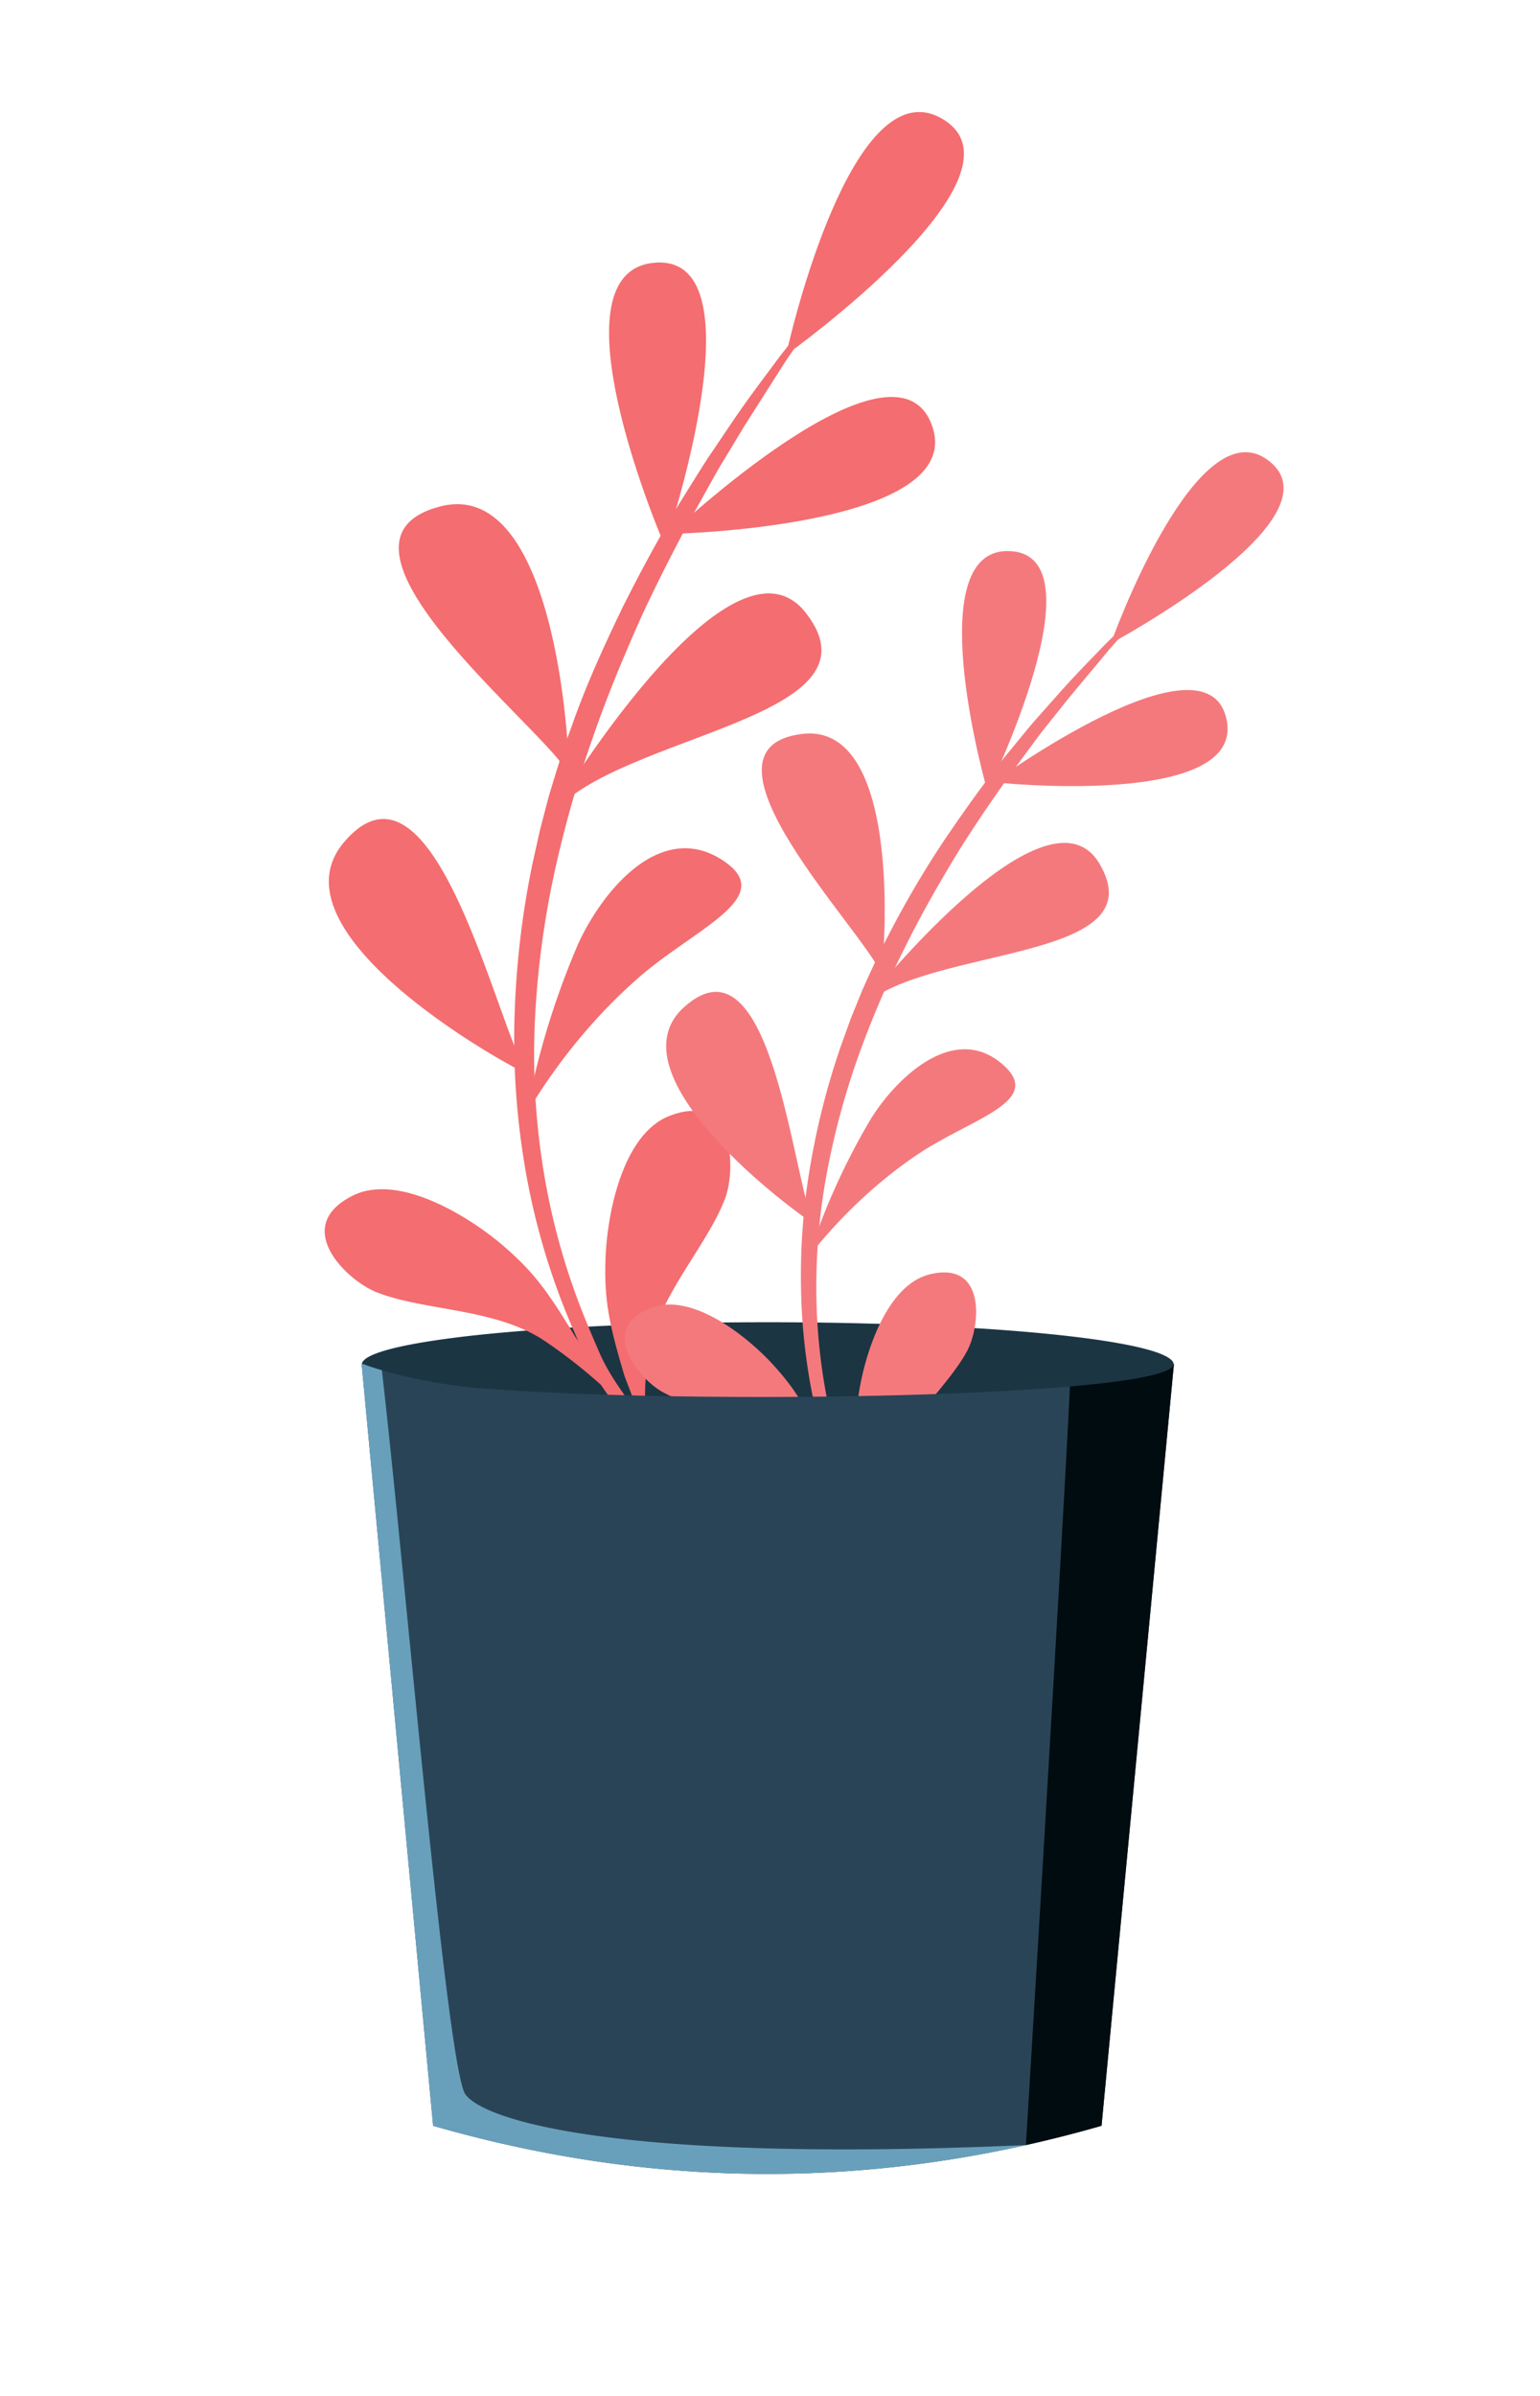 <?xml version="1.0" encoding="UTF-8"?> <svg xmlns="http://www.w3.org/2000/svg" viewBox="0 0 516.16 802.64"> <defs> <style> .cls-1 { isolation: isolate; } .cls-2 { fill: #1b3543; } .cls-3 { fill: #f46d70; } .cls-4 { fill: #f4797d; } .cls-5 { fill: #2a4457; } .cls-6 { fill: #000c10; mix-blend-mode: screen; } .cls-7 { fill: #68a0bc; mix-blend-mode: multiply; } </style> </defs> <title>4</title> <g class="cls-1"> <g id="Layer_1" data-name="Layer 1"> <g> <path class="cls-2" d="M121.19,457.12v.13a.43.43,0,0,0,.06.26c.65,3.9,16.32,7.41,41.22,9.94,24.57,2.47,58,4,94.85,4,74.3,0,134.76-6.24,136.06-14a.38.38,0,0,0,.07-.26v-.13l-.07-.07c-1-7.8-61.56-14-136.06-14-38.42,0-73.14,1.69-97.9,4.35-23.21,2.54-37.71,5.92-38.17,9.69Z"></path> <g> <path class="cls-3" d="M230.43,585.94l1.47-5.67c.94-3.7,2.19-9.2,3.43-16.24a151.81,151.81,0,0,0,2.12-25.76,99.54,99.54,0,0,0-5.8-33.16,103.31,103.31,0,0,0-8.43-17.45c-3.47-5.72-7.5-11.31-11.59-17s-8.19-11.47-10.91-17.91c-2.92-6.76-5.83-13.59-8.34-20.72a227.86,227.86,0,0,1-11-45.12,241.18,241.18,0,0,1-1.94-47.89A301.49,301.49,0,0,1,186,291.54a383.55,383.55,0,0,1,12.8-44.74c4.93-14.29,10.65-27.78,16.3-40.47,5.87-12.6,11.89-24.3,17.77-35,3-5.29,5.75-10.43,8.54-15.22l8.15-13.49L263.32,121c8.05-11.73,12.55-18.54,12.55-18.54l-.61-.47s-5.16,6.31-14,17.55c-4.22,5.75-9.54,12.63-15.17,20.85l-8.88,13.16c-3.05,4.69-6.11,9.72-9.38,14.92-6.34,10.52-12.71,22.22-19.06,34.83-6.11,12.7-12.4,26.24-17.44,40.83-2.74,7.22-5,14.75-7.3,22.34q-1.53,5.77-3.05,11.61l-2.63,11.83a296.63,296.63,0,0,0-5.83,48.82,255.38,255.38,0,0,0,2.91,49.07,234.63,234.63,0,0,0,12,46c2.68,7.24,5.77,14.19,8.78,20.87,3.21,7.07,7.68,12.94,11.87,18.56,8.58,11.07,16.05,21.78,20.45,33a96.82,96.82,0,0,1,6.62,32,149.82,149.82,0,0,1-1.3,25.48c-1,7-2.07,12.5-2.91,16.23l-1.29,5.72Z"></path> <path class="cls-3" d="M263.47,118.92c3.63-16.45,24.29-96.61,52.84-78.82C347,59.24,263.47,118.92,263.47,118.92Z"></path> <path class="cls-3" d="M222.81,182.84c-6.64-15.48-36.62-92.65-3.06-94.85C255.88,85.62,222.81,182.84,222.81,182.84Z"></path> <path class="cls-3" d="M224.72,178.87c16.84-.4,99.48-5.26,87.52-36.69C299.36,108.34,224.72,178.87,224.72,178.87Z"></path> <path class="cls-3" d="M190.45,259c-8.32-15.32-88.42-77.59-42.88-89.33C188.14,159.24,191.39,260.76,190.45,259Z"></path> <path class="cls-3" d="M185.14,272.59c22.8-26.81,112.3-31.75,85.07-67.11C244.66,172.29,183.86,274.09,185.14,272.59Z"></path> <path class="cls-3" d="M176.91,359.77c-10.14-14.18-31.1-113.46-61.58-77.64C88.18,314,178.05,361.37,176.91,359.77Z"></path> <path class="cls-3" d="M176.6,372.34a268.65,268.65,0,0,1,17.14-56c7.8-17.29,27.84-42.56,49.26-27.59,17.3,12.11-10.44,22.48-29.19,39C188.23,350.18,176.22,374.51,176.6,372.34Z"></path> <path class="cls-3" d="M209.25,460.8c-5.24-17.58-6.79-25.52-6.3-39.3s5.32-41.4,21.48-47.66c21.68-8.41,22.41,17.74,18.54,27.86-6.17,16.14-22.81,32.85-25.74,52.42s1.31,31.19,1.31,31.19Z"></path> <path class="cls-3" d="M192.79,447.83c-9.49-15.7-14.32-22.18-24.86-31.09s-34.21-23.91-49.71-16.16C97.41,411,116.28,429.1,126.37,433c16.1,6.29,39.65,5.21,56.11,16.2a170.79,170.79,0,0,1,28,23.57Z"></path> </g> <g> <path class="cls-4" d="M293.43,607.07l1.86-4.63c1.2-3,2.86-7.54,4.67-13.37a129.13,129.13,0,0,0,4.61-21.56,84.94,84.94,0,0,0-1.29-28.69,88.51,88.51,0,0,0-5.23-15.68c-2.31-5.21-5.11-10.39-7.95-15.62s-5.68-10.59-7.28-16.34c-1.73-6-3.45-12.13-4.79-18.44a195.23,195.23,0,0,1-4.41-39.37,207.55,207.55,0,0,1,3.58-40.73,258.94,258.94,0,0,1,10.74-39.48,328.39,328.39,0,0,1,15.72-36.45c5.73-11.55,12-22.34,18.2-32.46,6.34-10,12.71-19.26,18.84-27.62,3.1-4.16,6-8.2,8.89-11.95L358,234.15l14-16.81c8.09-9.05,12.64-14.31,12.64-14.31l-.47-.47s-5.05,4.78-13.75,13.32c-4.2,4.41-9.46,9.64-15.11,16L346.33,242c-3.09,3.64-6.23,7.56-9.57,11.6-6.51,8.21-13.17,17.42-19.92,27.38a324.3,324.3,0,0,0-19.21,32.65c-3.1,5.8-5.82,11.93-8.61,18.1l-3.85,9.48q-1.74,4.85-3.51,9.73a253.71,253.71,0,0,0-10.26,40.66,217.58,217.58,0,0,0-2.88,41.84,198.78,198.78,0,0,0,5.14,40.25c1.48,6.42,3.34,12.64,5.15,18.62,1.94,6.33,5.08,11.79,8,17,6.05,10.3,11.2,20.17,13.7,30.15a82.48,82.48,0,0,1,2.11,27.82,127.27,127.27,0,0,1-3.89,21.42c-1.62,5.84-3.11,10.35-4.23,13.41s-1.71,4.69-1.71,4.69Z"></path> <path class="cls-4" d="M372.32,215.58c4.86-13.52,31.09-79.08,53.3-60.92C449.53,174.21,372.32,215.58,372.32,215.58Z"></path> <path class="cls-4" d="M331,265.22c-3.94-13.82-20.88-82.37,7.75-80.57C369.54,186.58,331,265.22,331,265.22Z"></path> <path class="cls-4" d="M333,262.07c14.29,1.5,84.74,6.4,78-21.49C403.84,210.54,333,262.07,333,262.07Z"></path> <path class="cls-4" d="M295.27,326.15c-5.37-13.87-66.34-75.29-26.53-80.25C304.19,241.48,295.87,327.72,295.27,326.15Z"></path> <path class="cls-4" d="M289.29,337c22.22-20.2,98.47-14.61,79.3-47.5C350.59,258.68,288.05,338.17,289.29,337Z"></path> <path class="cls-4" d="M272.82,409.9c-7-13.11-13.93-99.38-43.63-72.4C202.75,361.53,273.61,411.38,272.82,409.9Z"></path> <path class="cls-4" d="M271.19,420.5A228.49,228.49,0,0,1,291.8,375c8.49-13.78,28.2-33,44.69-18,13.31,12.13-11.29,17.88-28.95,29.78C283.44,403,270.63,422.29,271.19,420.5Z"></path> <path class="cls-4" d="M289.16,498.89c-2.51-15.44-3-22.32-1-33.93s9-34.44,23.37-38c19.26-4.75,17,17.46,12.65,25.6-7,13-22.88,25.3-27.5,41.53s-2.29,26.53-2.29,26.53Z"></path> <path class="cls-4" d="M276.65,486.12c-6.31-14.31-9.69-20.32-17.63-29s-26.34-24-40.3-19.1c-18.73,6.53-4.75,23.91,3.36,28.35,12.93,7.08,33,8.74,45.7,19.83a145.07,145.07,0,0,1,21.1,23Z"></path> </g> <path class="cls-5" d="M393.45,457.11,369.2,712.21q-12.68,3.64-25.35,6.46-99.27,22.14-198.68-6.46l-23.91-254.7a.39.39,0,0,1-.07-.27v-.44s2.45,1,6.8,2.27a166.53,166.53,0,0,0,34.15,6.11c53.48,4.08,146.23,3.7,196.48-.68,20.87-1.81,34.4-4.3,34.76-7.45Z"></path> <path class="cls-6" d="M393.45,457.11,369.2,712.21q-12.68,3.64-25.35,6.46S355.59,526.3,358.62,464.5c20.87-1.81,34.4-4.3,34.76-7.45Z"></path> <path class="cls-7" d="M343.85,718.67q-99.27,22.14-198.68-6.46l-23.91-254.7a.39.39,0,0,1-.07-.27v-.44s2.45,1,6.8,2.27c7.75,67.23,21.78,234,28,242.61S206.59,724.72,343.85,718.67Z"></path> </g> </g> </g> </svg> 